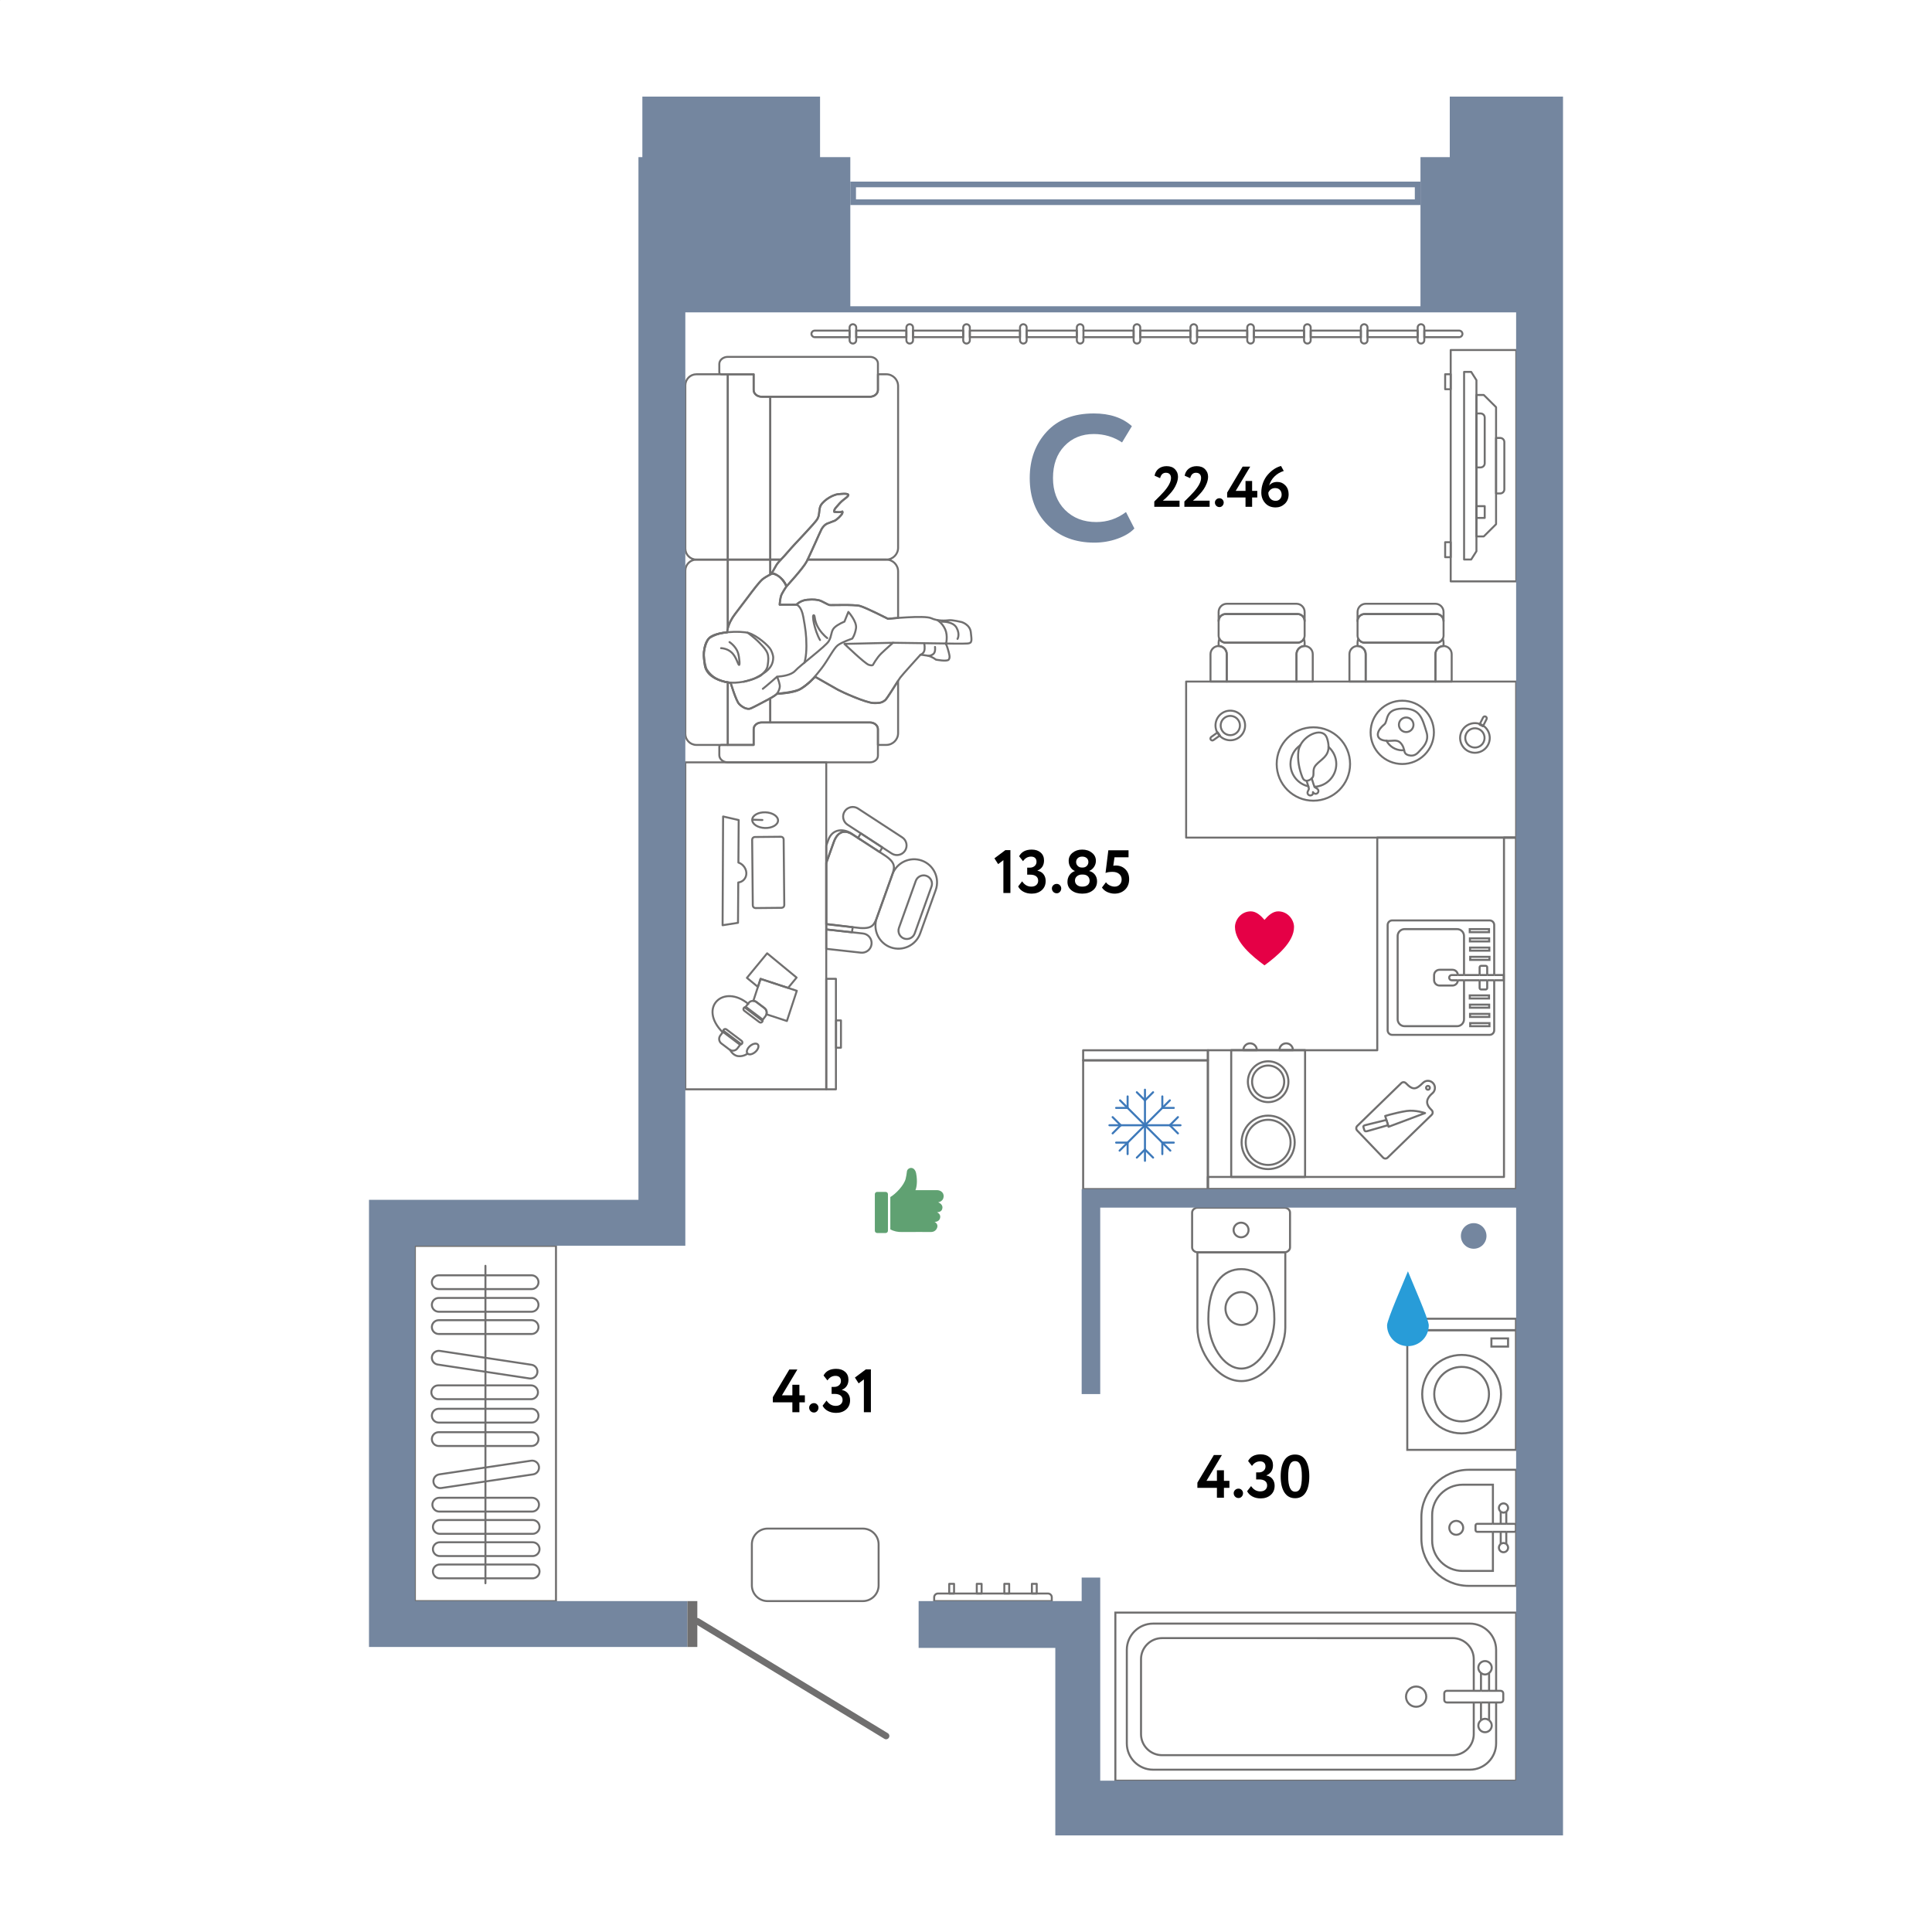 <?xml version="1.0" encoding="utf-8"?>
<!-- Generator: Adobe Illustrator 21.1.0, SVG Export Plug-In . SVG Version: 6.00 Build 0)  -->
<svg version="1.1" xmlns="http://www.w3.org/2000/svg" xmlns:xlink="http://www.w3.org/1999/xlink" x="0px" y="0px"
	 viewBox="0 0 1000 1000" style="enable-background:new 0 0 1000 1000;" xml:space="preserve">
<style type="text/css">
	.st0{fill-rule:evenodd;clip-rule:evenodd;fill:#706F6F;}
	.st1{fill:none;stroke:#706F6F;stroke-width:3.411;stroke-linecap:round;stroke-linejoin:round;stroke-miterlimit:22.926;}
	.st2{fill:none;stroke:#706F6F;stroke-width:1.053;stroke-miterlimit:22.926;}
	.st3{fill:none;stroke:#706F6F;stroke-width:1.053;stroke-linecap:round;stroke-linejoin:round;stroke-miterlimit:22.926;}
	.st4{fill:none;stroke:#3D79BA;stroke-width:1.053;stroke-linecap:round;stroke-linejoin:round;stroke-miterlimit:22.926;}
	.st5{fill:none;stroke:#706F6F;stroke-width:1.053;stroke-linecap:round;stroke-linejoin:round;stroke-miterlimit:22.926;}
	
		.st6{fill-rule:evenodd;clip-rule:evenodd;fill:none;stroke:#706F6F;stroke-width:1.053;stroke-linecap:round;stroke-linejoin:round;stroke-miterlimit:22.926;}
	.st7{fill:none;stroke:#706F6F;stroke-width:1.021;stroke-linecap:round;stroke-linejoin:round;stroke-miterlimit:22.926;}
	.st8{fill-rule:evenodd;clip-rule:evenodd;fill:#289CD8;}
	.st9{fill-rule:evenodd;clip-rule:evenodd;fill:#E50046;}
	.st10{fill-rule:evenodd;clip-rule:evenodd;fill:#60A172;}
	.st11{fill:#74869F;}
</style>
<g id="Двери">
	<g>
		<rect x="355.731" y="828.72" class="st0" width="5.203" height="23.751"/>
		<line class="st1" x1="360.934" y1="839.16" x2="458.629" y2="898.542"/>
	</g>
</g>
<g id="Мебель">
	<g>
		<rect x="728.407" y="688.492" class="st2" width="56.243" height="61.954"/>
		<ellipse class="st2" cx="756.529" cy="721.608" rx="20.401" ry="20.304"/>
		<rect x="728.406" y="682.57" class="st2" width="56.245" height="5.921"/>
		<ellipse class="st2" cx="756.528" cy="721.607" rx="14.169" ry="14.102"/>
		<rect x="771.948" y="692.766" class="st2" width="8.62" height="4.222"/>
	</g>
	<g>
		<rect x="577.311" y="834.682" class="st2" width="207.434" height="86.998"/>
		<path class="st2" d="M774.389,875.165v-21.209c0-7.463-6.11-13.58-13.58-13.58H596.82
			c-7.471,0-13.579,6.11-13.579,13.58v48.449c0,7.47,6.116,13.58,13.579,13.58
			h163.989c7.463,0,13.58-6.116,13.58-13.58v-21.211"/>
		<path class="st2" d="M762.817,875.165v-16.397c0-5.979-4.896-10.882-10.882-10.882H601.471
			c-5.986,0-10.881,4.897-10.881,10.882v38.824c0,5.986,4.903,10.882,10.881,10.882
			h150.463c5.98,0,10.882-4.904,10.882-10.882v-16.399"/>
		<circle class="st2" cx="732.993" cy="878.18" r="5.244"/>
		<line class="st2" x1="766.553" y1="865.934" x2="766.553" y2="875.165"/>
		<line class="st2" x1="766.553" y1="890.427" x2="766.553" y2="881.194"/>
		<line class="st2" x1="770.748" y1="875.165" x2="770.748" y2="865.934"/>
		<line class="st2" x1="770.748" y1="890.427" x2="770.748" y2="881.194"/>
		<path class="st2" d="M770.748,865.934c0.817-0.635,1.376-1.583,1.376-2.699
			c0-1.918-1.555-3.473-3.474-3.473c-1.918,0-3.474,1.555-3.474,3.473
			c0,1.116,0.56,2.064,1.377,2.699c0.588,0.458,1.294,0.775,2.097,0.775
			C769.453,866.709,770.159,866.392,770.748,865.934z"/>
		<path class="st2" d="M770.748,890.427c-0.588-0.458-1.294-0.775-2.098-0.775
			c-0.803,0-1.508,0.317-2.097,0.775"/>
		<path class="st2" d="M770.748,890.427c0.817,0.635,1.376,1.583,1.376,2.699
			c0,1.918-1.555,3.474-3.474,3.474c-1.918,0-3.474-1.556-3.474-3.474
			c0-1.116,0.56-2.063,1.377-2.699"/>
		<line class="st2" x1="770.748" y1="881.194" x2="766.553" y2="881.194"/>
		<line class="st2" x1="766.553" y1="875.165" x2="770.748" y2="875.165"/>
		<line class="st2" x1="770.748" y1="881.194" x2="774.389" y2="881.194"/>
		<path class="st2" d="M774.389,881.194h2.389c0.721,0,1.31-0.589,1.31-1.309v-3.409
			c0-0.721-0.59-1.31-1.31-1.31h-2.389"/>
		<path class="st2" d="M762.817,875.165h-13.963c-0.721,0-1.31,0.59-1.31,1.31v3.409
			c0,0.72,0.59,1.309,1.31,1.309h13.963"/>
		<line class="st2" x1="762.817" y1="875.165" x2="766.553" y2="875.165"/>
		<line class="st2" x1="766.553" y1="881.194" x2="762.817" y2="881.194"/>
		<line class="st2" x1="774.389" y1="875.165" x2="770.748" y2="875.165"/>
	</g>
	<g>
		<path class="st2" d="M784.746,760.752h-24.524c-13.487,0-24.522,11.035-24.522,24.522v11.045
			c0,13.487,11.035,24.522,24.522,24.522h24.524V760.752z"/>
		<path class="st2" d="M772.728,788.727l-0-20.244h-15.725
			c-8.649,0-15.725,7.076-15.725,15.725v13.175c0,8.65,7.076,15.726,15.725,15.726
			h15.725v-20.245"/>
		<circle class="st2" cx="753.743" cy="790.796" r="3.598"/>
		<line class="st2" x1="776.771" y1="782.393" x2="776.771" y2="788.727"/>
		<line class="st2" x1="779.65" y1="799.2" x2="779.65" y2="792.865"/>
		<line class="st2" x1="779.65" y1="788.727" x2="779.65" y2="782.393"/>
		<line class="st2" x1="776.771" y1="799.199" x2="776.771" y2="792.865"/>
		<path class="st2" d="M776.771,799.199c0.404-0.314,0.888-0.532,1.439-0.532
			c0.551,0,1.035,0.218,1.439,0.532"/>
		<path class="st2" d="M776.771,799.199c-0.561,0.436-0.945,1.086-0.945,1.851
			c0,1.317,1.067,2.384,2.384,2.384c1.316,0,2.383-1.067,2.383-2.384
			c0-0.765-0.384-1.415-0.944-1.851"/>
		<path class="st2" d="M776.771,782.393c-0.561-0.436-0.945-1.087-0.945-1.852
			c0-1.316,1.067-2.384,2.384-2.384c1.316,0,2.383,1.068,2.383,2.384
			c0,0.765-0.384,1.416-0.944,1.852"/>
		<path class="st2" d="M776.771,782.393c0.404,0.314,0.888,0.532,1.439,0.532
			c0.551,0,1.035-0.218,1.439-0.532"/>
		<line class="st2" x1="772.728" y1="792.865" x2="776.771" y2="792.865"/>
		<line class="st2" x1="776.771" y1="792.865" x2="779.65" y2="792.865"/>
		<path class="st2" d="M779.65,792.865h4.138c0.495,0,0.899-0.404,0.899-0.899v-2.34
			c0-0.495-0.404-0.899-0.899-0.899h-4.138"/>
		<path class="st2" d="M772.728,788.727h-8.101c-0.495,0-0.899,0.404-0.899,0.899v2.34
			c0,0.495,0.404,0.899,0.899,0.899h8.101"/>
		<line class="st2" x1="772.728" y1="788.727" x2="776.771" y2="788.727"/>
		<line class="st2" x1="776.771" y1="788.727" x2="779.65" y2="788.727"/>
	</g>
	<g>
		<path class="st2" d="M619.781,648.204v39.014c0,12.248,10.18,27.632,22.743,27.632
			c12.562,0,22.744-15.384,22.744-27.632v-39.014L619.781,648.204z"/>
		<path class="st2" d="M642.523,656.896c-9.374,0-17.083,7.366-17.083,25.914
			c0,12.831,7.714,25.564,17.083,25.564c9.372,0,17.083-13.475,17.083-25.564
			C659.606,664.996,651.896,656.896,642.523,656.896z"/>
		<ellipse class="st2" cx="642.523" cy="677.281" rx="8.219" ry="8.498"/>
		<path class="st2" d="M620.059,648.204l44.637,0c1.659,0,3.018-1.145,3.018-2.551
			v-18.029c0-1.406-1.36-2.554-3.018-2.554h-44.637
			c-1.658,0-3.018,1.148-3.018,2.554v18.029
			C617.041,647.059,618.401,648.204,620.059,648.204z"/>
		<ellipse class="st2" cx="642.377" cy="636.637" rx="3.874" ry="3.782"/>
	</g>
	<g>
		<rect x="560.638" y="548.823" class="st3" width="64.558" height="66.646"/>
		<rect x="560.638" y="543.622" class="st3" width="64.558" height="5.201"/>
		<line class="st4" x1="592.632" y1="600.834" x2="592.632" y2="564.024"/>
		<line class="st4" x1="588.423" y1="599.175" x2="592.632" y2="594.965"/>
		<line class="st4" x1="596.839" y1="599.175" x2="592.632" y2="594.965"/>
		<line class="st4" x1="588.423" y1="565.35" x2="592.632" y2="569.559"/>
		<line class="st4" x1="596.839" y1="565.35" x2="592.632" y2="569.559"/>
		<line class="st4" x1="574.231" y1="582.43" x2="611.03" y2="582.43"/>
		<line class="st4" x1="575.892" y1="578.22" x2="580.099" y2="582.43"/>
		<line class="st4" x1="575.892" y1="586.639" x2="580.099" y2="582.43"/>
		<line class="st4" x1="609.706" y1="578.22" x2="605.497" y2="582.43"/>
		<line class="st4" x1="609.706" y1="586.639" x2="605.497" y2="582.43"/>
		<line class="st4" x1="579.503" y1="595.563" x2="605.524" y2="569.534"/>
		<line class="st4" x1="577.701" y1="591.412" x2="583.653" y2="591.412"/>
		<line class="st4" x1="583.653" y1="597.366" x2="583.653" y2="591.412"/>
		<line class="st4" x1="601.612" y1="567.493" x2="601.612" y2="573.448"/>
		<line class="st4" x1="607.562" y1="573.448" x2="601.612" y2="573.448"/>
		<line class="st4" x1="605.761" y1="595.563" x2="579.739" y2="569.534"/>
		<line class="st4" x1="607.562" y1="591.412" x2="601.612" y2="591.412"/>
		<line class="st4" x1="601.612" y1="597.366" x2="601.612" y2="591.412"/>
		<line class="st4" x1="583.653" y1="567.493" x2="583.653" y2="573.448"/>
		<line class="st4" x1="577.701" y1="573.448" x2="583.653" y2="573.448"/>
		<polygon class="st3" points="784.745,553.178 784.746,553.178 784.746,615.468 772.617,615.468 
			755.474,615.468 718.241,615.468 712.871,615.468 625.196,615.468 625.196,543.601 
			712.871,543.601 712.871,433.548 784.745,433.548 		"/>
		<g>
			<path class="st2" d="M773.399,507.386v25.887c0,1.3-1.062,2.361-2.361,2.361h-50.435
				c-1.299,0-2.361-1.061-2.361-2.361v-54.504c0-1.299,1.062-2.361,2.361-2.361h50.435
				c1.299,0,2.361,1.062,2.361,2.361v25.905"/>
			<path class="st2" d="M757.77,507.386v20.191c0,1.967-1.609,3.576-3.576,3.576h-27.2
				c-1.967,0-3.576-1.609-3.576-3.576l-0-43.094c0-1.967,1.609-3.576,3.576-3.576
				h27.2c1.968,0,3.576,1.609,3.576,3.576v20.19"/>
			<path class="st2" d="M754.598,507.386c-0.05,1.504-1.278,2.723-2.794,2.723h-6.709
				c-1.547,0-2.812-1.265-2.812-2.812v-2.532c0-1.547,1.265-2.812,2.812-2.812
				h6.709c1.515,0,2.742,1.218,2.793,2.721"/>
			<rect x="760.736" y="480.907" class="st2" width="9.979" height="1.594"/>
			<rect x="760.814" y="485.688" class="st2" width="9.979" height="1.593"/>
			<rect x="760.893" y="490.469" class="st2" width="9.979" height="1.593"/>
			<rect x="760.971" y="495.251" class="st2" width="9.979" height="1.594"/>
			<rect x="760.736" y="515.217" class="st2" width="9.979" height="1.594"/>
			<rect x="760.814" y="519.999" class="st2" width="9.979" height="1.593"/>
			<rect x="760.893" y="524.779" class="st2" width="9.979" height="1.594"/>
			<rect x="760.971" y="529.56" class="st2" width="9.979" height="1.594"/>
			<path class="st2" d="M769.773,507.386v3.975c0,0.432-0.354,0.786-0.785,0.786h-2.361
				c-0.432,0-0.785-0.354-0.785-0.786v-3.975"/>
			<path class="st2" d="M765.843,504.674v-3.975c0-0.432,0.354-0.786,0.785-0.786h2.361
				c0.431,0,0.785,0.354,0.785,0.786v3.975"/>
			<line class="st2" x1="769.773" y1="504.674" x2="765.843" y2="504.674"/>
			<line class="st2" x1="757.77" y1="504.674" x2="765.843" y2="504.674"/>
			<line class="st2" x1="757.77" y1="504.674" x2="754.597" y2="504.674"/>
			<line class="st2" x1="765.843" y1="507.386" x2="769.773" y2="507.386"/>
			<line class="st2" x1="769.773" y1="504.674" x2="773.399" y2="504.674"/>
			<polyline class="st2" points="773.399,504.674 778.317,504.674 778.317,507.386 
				773.399,507.386 			"/>
			<path class="st2" d="M754.598,507.386h-3.183c-0.729,0-1.324-0.595-1.324-1.323v-0.066
				c0-0.728,0.595-1.323,1.324-1.323h3.182"/>
			<line class="st2" x1="773.399" y1="507.386" x2="769.773" y2="507.386"/>
			<line class="st2" x1="765.843" y1="507.386" x2="757.77" y2="507.386"/>
			<line class="st2" x1="757.77" y1="507.386" x2="754.598" y2="507.386"/>
		</g>
		<g>
			<path class="st3" d="M739.814,562.369c-0.38-0.397-1.004-0.412-1.393-0.033
				c-0.39,0.379-0.398,1.008-0.018,1.405c0.38,0.396,1.003,0.41,1.392,0.032
				C740.184,563.393,740.193,562.765,739.814,562.369z M741.075,574.643l-0.678-0.708
				c-2.795-2.921-1.933-5.507,0.882-7.955c0.121-0.09,0.235-0.188,0.346-0.296
				c1.427-1.387,1.458-3.689,0.067-5.14c-1.39-1.453-3.674-1.507-5.1-0.12
				c-3.512,3.414-5.126,4.178-8.905,0.23c-0.639-0.667-1.697-0.691-2.352-0.055
				l-22.831,22.189c-0.655,0.637-0.669,1.703-0.03,2.37l13.39,13.99
				c0.638,0.667,1.696,0.692,2.351,0.055l22.831-22.189
				C741.7,576.377,741.714,575.31,741.075,574.643z"/>
			<path class="st3" d="M737.61,576.138l-18.902,7.075l-1.739-5.585
				c0,0,0.96-0.301,2.418-0.695c1.952-0.528,6.076-1.516,8.705-1.888
				C732.684,574.395,737.61,576.138,737.61,576.138z"/>
			<path class="st3" d="M718.45,582.389l-9.29,2.67
				c-2.537,0.728-2.74,0.888-3.22-0.874c-0.534-1.546-0.435-1.525,1.921-2.106
				l9.747-2.398C717.608,579.682,718.41,582.401,718.45,582.389z"/>
		</g>
		<g>
			<rect x="637.272" y="543.552" class="st5" width="38.236" height="65.648"/>
			<ellipse class="st5" cx="656.39" cy="559.889" rx="10.493" ry="10.567"/>
			<ellipse class="st5" cx="656.39" cy="559.889" rx="8.312" ry="8.37"/>
			<ellipse class="st5" cx="656.39" cy="591.282" rx="13.742" ry="13.838"/>
			<ellipse class="st5" cx="656.39" cy="591.282" rx="11.607" ry="11.689"/>
			<path class="st5" d="M669.227,543.552c-0-1.948-1.568-3.525-3.5-3.525
				c-1.934,0-3.501,1.577-3.501,3.525H669.227z"/>
			<path class="st5" d="M650.553,543.552c-0-1.948-1.567-3.525-3.5-3.525
				c-1.934,0-3.501,1.577-3.501,3.525H650.553z"/>
		</g>
		<polygon class="st6" points="784.746,433.548 784.746,609.181 784.746,611.598 784.746,615.468 
			625.196,615.468 625.196,609.181 778.458,609.181 778.458,433.548 		"/>
	</g>
	<path class="st7" d="M389.163,820.581v-21.241c0-4.477,3.662-8.139,8.138-8.139h49.331
		c4.476,0,8.138,3.662,8.138,8.139v21.241c0,4.477-3.662,8.139-8.138,8.139
		h-49.331C392.824,828.72,389.163,825.058,389.163,820.581z"/>
	<g>
		<rect x="534.103" y="819.784" class="st7" width="2.505" height="5.018"/>
		<rect x="519.842" y="819.784" class="st7" width="2.503" height="5.018"/>
		<rect x="505.577" y="819.784" class="st7" width="2.505" height="5.018"/>
		<rect x="491.316" y="819.784" class="st7" width="2.504" height="5.018"/>
		<path class="st7" d="M544.401,826.76v1.96h-60.877v-1.96
			c0-1.077,0.881-1.958,1.958-1.958h56.962
			C543.521,824.802,544.401,825.683,544.401,826.76z"/>
	</g>
	<g>
		<rect x="214.743" y="644.869" class="st7" width="73.032" height="183.85"/>
		<path class="st7" d="M275.687,805.421h-48.046c-1.966,0-3.573-1.607-3.573-3.573
			c0-1.966,1.607-3.574,3.573-3.574h48.046c1.966,0,3.573,1.607,3.573,3.574
			C279.26,803.813,277.653,805.421,275.687,805.421z"/>
		<path class="st7" d="M275.687,793.906h-48.046c-1.966,0-3.573-1.607-3.573-3.573
			c0-1.966,1.607-3.574,3.573-3.574h48.046c1.966,0,3.573,1.607,3.573,3.574
			C279.26,792.298,277.653,793.906,275.687,793.906z"/>
		<path class="st7" d="M275.416,782.391H227.371c-1.966,0-3.574-1.607-3.574-3.573
			c0-1.967,1.607-3.574,3.574-3.574h48.046c1.966,0,3.573,1.607,3.573,3.574
			C278.99,780.784,277.382,782.391,275.416,782.391z"/>
		<path class="st7" d="M275.951,763.13l-47.522,7.074
			c-1.945,0.288-3.771-1.064-4.06-3.009c-0.29-1.945,1.063-3.771,3.008-4.061
			l47.523-7.074c1.945-0.29,3.771,1.063,4.061,3.007
			C279.249,761.014,277.896,762.841,275.951,763.13z"/>
		<path class="st7" d="M275.147,748.441h-48.046c-1.967,0-3.574-1.607-3.574-3.573
			c0-1.966,1.607-3.574,3.574-3.574h48.046c1.966,0,3.573,1.607,3.573,3.574
			C278.72,746.834,277.113,748.441,275.147,748.441z"/>
		<path class="st7" d="M275.147,736.33h-48.046c-1.967,0-3.574-1.607-3.574-3.573
			s1.607-3.573,3.574-3.573h48.046c1.966,0,3.573,1.607,3.573,3.573
			S277.113,736.33,275.147,736.33z"/>
		<path class="st7" d="M274.876,724.219h-48.046c-1.966,0-3.573-1.607-3.573-3.574
			c0-1.966,1.607-3.573,3.573-3.573h48.046c1.966,0,3.574,1.607,3.574,3.573
			C278.45,722.612,276.843,724.219,274.876,724.219z"/>
		<path class="st7" d="M274.071,713.478l-47.505-7.188c-1.944-0.294-3.292-2.123-2.999-4.068
			c0.294-1.944,2.124-3.292,4.068-2.998l47.506,7.186
			c1.943,0.294,3.292,2.123,2.998,4.068
			C277.846,712.423,276.016,713.771,274.071,713.478z"/>
		<path class="st7" d="M275.147,690.469h-48.046c-1.967,0-3.574-1.607-3.574-3.573
			c0-1.966,1.607-3.574,3.574-3.574h48.046c1.966,0,3.573,1.607,3.573,3.574
			C278.72,688.861,277.113,690.469,275.147,690.469z"/>
		<path class="st7" d="M275.147,678.953h-48.046c-1.967,0-3.574-1.607-3.574-3.573
			s1.607-3.573,3.574-3.573h48.046c1.966,0,3.573,1.607,3.573,3.573
			S277.113,678.953,275.147,678.953z"/>
		<path class="st7" d="M275.147,667.239h-48.046c-1.967,0-3.574-1.607-3.574-3.574
			c0-1.966,1.607-3.573,3.574-3.573h48.046c1.966,0,3.573,1.607,3.573,3.573
			C278.72,665.632,277.113,667.239,275.147,667.239z"/>
		<path class="st7" d="M275.687,816.936h-48.046c-1.966,0-3.573-1.607-3.573-3.573
			c0-1.967,1.607-3.574,3.573-3.574h48.046c1.966,0,3.573,1.607,3.573,3.574
			C279.26,815.328,277.653,816.936,275.687,816.936z"/>
		<line class="st7" x1="251.259" y1="819.499" x2="251.259" y2="655.17"/>
	</g>
	<g>
		<rect x="750.879" y="181.165" class="st7" width="33.947" height="119.755"/>
		<rect x="748.009" y="280.64" class="st7" width="2.87" height="7.765"/>
		<rect x="748.009" y="193.703" class="st7" width="2.87" height="7.766"/>
		<polygon class="st7" points="757.812,289.596 757.812,192.491 761.483,192.491 764.202,196.775 
			764.202,285.312 761.483,289.596 		"/>
		<polygon class="st7" points="766.952,277.65 764.202,277.65 764.202,204.437 766.952,204.437 
			768.005,204.437 774.361,210.753 774.361,211.028 774.361,271.059 774.361,271.333 
			768.005,277.65 		"/>
		<path class="st7" d="M774.361,255.406h2.142c1.178,0,2.141-0.957,2.141-2.127v-24.471
			c0-1.171-0.962-2.127-2.141-2.127h-2.142V255.406z"/>
		<rect x="764.202" y="261.988" class="st7" width="4.283" height="6.096"/>
		<path class="st7" d="M764.202,241.941h2.142c1.178,0,2.141-0.956,2.141-2.127v-23.684
			c0-1.171-0.962-2.127-2.141-2.127h-2.142V241.941z"/>
	</g>
	<g>
		<path class="st7" d="M376.408,327.288c0,0-0.15-3.992,4.227-9.696
			c4.376-5.703,8.261-10.905,8.261-10.905s4.182-5.572,5.745-6.84
			c1.561-1.268,4.907-2.928,4.907-2.928s2.402-0.1,4.758,2.413
			c2.355,2.512,2.712,4.252,2.712,4.252s-1.443,2.151-2.37,3.922
			c-0.926,1.768-1.084,5.493-1.084,5.493l8.683-0.028c0,0,2.013-2.217,5.56-2.534
			c3.548-0.317,5.109,0.026,6.301,0.317c1.192,0.29,4.369,2.217,5.163,2.403
			c0.794,0.184,12.762-0.37,15.832,0.475c3.072,0.845,14.509,6.654,14.509,6.654
			s18.956-1.901,22.345-0.316c3.39,1.584,7.626,1.267,9.319,1.056
			c1.695-0.211,6.46,0.952,6.46,0.952s4.343,1.222,4.766,5.311
			c0.424,4.088,0.848,5.567-1.589,5.779c-2.436,0.209-11.648,0-11.648,0
			s0.422-0.318,1.269,2.64c0.848,2.957,1.378,4.541,0.53,5.703
			c-0.847,1.161-6.672,0-6.672,0s-1.906-1.584-4.129-2.008
			c-2.225-0.421-3.813-0.527-3.813-0.527s-9.213,10.139-10.484,11.829
			c-1.271,1.69-6.884,11.195-7.943,11.83c-1.059,0.634-1.589,1.478-5.719,1.373
			c-4.13-0.105-16.414-5.703-18.532-6.866c-2.118-1.161-11.862-6.759-11.862-6.759
			s-3.495,3.802-7.413,6.231c-3.919,2.429-12.285,2.535-12.285,2.535
			s-0.91,1.048-4.532,2.957c-3.623,1.91-7.118,3.803-9.023,4.648
			c-1.906,0.845-4.513-0.635-6.122-2.324c-1.608-1.69-4.366-10.948-4.366-10.948
			s-4.036-0.246-7.589-2.253c-3.554-2.007-5.031-5.134-5.031-5.134
			s-1.938-5.974-0.97-9.812c0.97-3.837,1.699-5.497,3.346-6.404
			c1.648-0.907,3.976-1.856,6.23-2.174
			C376.408,327.288,376.408,327.288,376.408,327.288z"/>
		<path class="st7" d="M390.921,350.995c-2.76,1.456-9.626,2.888-13.986,2.22
			c-5.735-0.879-11.207-3.702-12.092-8.742c-0.741-4.225-1.165-9.717,1.801-13.731
			c2.965-4.014,16.838-4.33,20.967-3.064c4.131,1.267,10.273,6.444,11.437,8.766
			c1.166,2.324,1.166,3.803,1.166,3.803
			C400.214,345.74,396.174,348.223,390.921,350.995z"/>
		<path class="st7" d="M394.64,299.848c-1.563,1.268-5.745,6.84-5.745,6.84
			s-3.884,5.202-8.261,10.905c-2.311,3.011-3.359,5.543-3.834,7.265
			c-0.034,0.122-0.093,0.106-0.093,0.106v-35.32h21.986v7.717
			C397.599,297.938,395.71,298.979,394.64,299.848z"/>
		<path class="st7" d="M354.72,199.447v84.472c0,3.15,2.583,5.726,5.741,5.726h16.246
			V193.721h-16.246C357.303,193.721,354.72,196.297,354.72,199.447z"/>
		<path class="st7" d="M401.669,292.811c-0.956,1.717-1.896,3.356-2.215,3.911
			c-0.074,0.128,0.012,0.096,0.1,0.072c0.425-0.12,1.225,0.151,2.117,0.635
			c-1.228-0.538-2.123-0.508-2.123-0.508s-0.352,0.176-0.854,0.441v-7.717h5.507
			C403.111,290.798,402.26,291.752,401.669,292.811z"/>
		<path class="st7" d="M459.611,320.286c0,0-11.437-5.809-14.509-6.654
			c-3.07-0.845-15.037-0.291-15.832-0.475c-0.794-0.186-3.971-2.112-5.163-2.403
			c-1.192-0.291-2.752-0.634-6.301-0.317c-3.548,0.317-5.56,2.534-5.56,2.534
			l-8.683,0.028c0,0,0.158-3.725,1.084-5.493c0.927-1.77,2.37-3.922,2.37-3.922
			s-0.356-1.74-2.712-4.252c1.723,1.623,2.603,3.528,2.712,4.252
			c0,0,8.71-9.452,10.485-12.886c0.149-0.289,0.33-0.656,0.523-1.055H458.746
			c3.359,0,6.107,2.74,6.107,6.09v24.103
			C461.815,320.065,459.611,320.286,459.611,320.286z"/>
		<path class="st7" d="M462.233,332.697l-25.153,0.581c0,0,10.59,10.193,12.577,10.826
			c1.985,0.634,2.21,0,2.21,0s1.88-3.537,4.262-5.861
			C458.513,335.919,462.233,332.697,462.233,332.697z"/>
		<path class="st7" d="M394.841,356.524c1.43-1.056,7.277-6.195,7.277-6.195"/>
		<path class="st7" d="M485.123,320.932c0,0,2.645,1.495,4.127,4.875
			c1.483,3.378,0.398,7.567,0.398,7.567"/>
		<path class="st7" d="M487.577,321.794c0,0,5.724-0.291,7.576,3.194
			c1.854,3.485,0.45,5.703,0.45,5.703"/>
		<line class="st7" x1="489.264" y1="333.068" x2="462.233" y2="332.697"/>
		<path class="st7" d="M476.449,338.876c0,0,2.018-0.606,2.123-2.93
			c0.107-2.324-0.284-3.029-0.284-3.029"/>
		<path class="st7" d="M483.955,334.837c0,0,0.423,2.71-0.901,3.706
			c-1.324,0.994-2.461,0.934-2.461,0.934"/>
		<path class="st7" d="M412.246,312.972c0,0,2.504,0.478,3.562,6.419
			c1.059,5.942,1.589,9.23,1.589,14.998c0,5.769-1.034,8.598-1.034,8.598"/>
		<path class="st7" d="M385.011,352.864c0,0,7.209-1.76,9.028-3.439
			c1.819-1.677,2.983-2.946,3.301-4.951c0.933-5.896,0.076-7.293-4.236-11.777
			c-2.488-2.587-6.149-5.245-6.149-5.245"/>
		<path class="st7" d="M377.589,332.346c0,0,3.262,2.081,4.395,5.541
			c0.727,2.217,1.254,7.927,0.198,5.839c-0.573-1.133-1.437-3.956-3.321-5.834
			c-2.382-2.377-5.639-2.403-5.639-2.403"/>
		<path class="st7" d="M439.111,316.724c0,0,4.496,4.964,3.966,8.449
			c-0.529,3.485-1.962,5.386-1.962,5.386s-5.408,1.795-7.548,3.485
			c-2.139,1.691-4.907,7.421-8.282,11.83c-3.376,4.409-5.758,6.746-5.758,6.746
			s-1.946,2.07-5.031,3.894c-3.084,1.823-12.285,2.535-12.285,2.535
			s1.707-2.481,1.389-4.409c-0.173-1.053-0.571-2.272-0.899-3.16
			c-0.492-1.344-0.834-1.216,0.113-1.281c1.721-0.118,6.673-0.656,8.756-2.979
			c2.541-2.834,15.673-12.561,17.367-15.311c1.694-2.75,1.091-5.178,2.86-6.974
			c1.769-1.796,5.28-3.169,5.28-3.169L439.111,316.724z"/>
		<path class="st7" d="M428.197,330.27c0,0-2.223-1.584-4.236-4.648
			c-2.534-3.858-2.049-6.789-2.616-7.153c-1.411-0.9,0.257,7.901,3.093,12.804"
			/>
		<path class="st7" d="M433.81,255.792c-3.336,0.37-8.684,3.96-9.373,6.759
			c-0.688,2.8-0.159,3.697-1.271,5.916c-1.111,2.217-11.967,13.149-15.037,16.846
			c-3.072,3.697-5.282,5.386-6.461,7.498c-1.03,1.849-2.04,3.608-2.277,4.019
			c-0.034,0.059,0.025,0.02,0.075-0.005c0.757-0.369,3.174,0.937,4.839,2.508
			c1.723,1.623,2.603,3.528,2.712,4.252c0,0,8.71-9.452,10.485-12.886
			c1.773-3.432,6.989-15.42,7.731-16.793c0.74-1.373,1.96-2.482,2.807-2.853
			c0.846-0.369,3.494-1.267,4.236-1.637s3.653-2.957,3.758-3.907
			c0.107-0.952,0.212-0.847-0.688-0.529c-0.9,0.317-3.548-0.053-3.548-0.053
			s-0.318-0.845,0.901-2.217c1.217-1.374,1.695-2.06,3.072-3.328
			C437.667,257.637,443.177,254.754,433.81,255.792z"/>
		<path class="st7" d="M458.746,385.567h-4.33v-8.166c0-1.901-1.858-3.458-4.131-3.458
			H398.694v-12.491c2.768-1.553,3.519-2.403,3.519-2.403s8.365-0.106,12.285-2.535
			c3.918-2.429,7.413-6.231,7.413-6.231s9.743,5.598,11.862,6.759
			c2.118,1.163,14.402,6.76,18.532,6.866c4.13,0.105,4.66-0.74,5.719-1.373
			c0.861-0.516,4.73-6.892,6.831-10.168v27.111
			C464.853,382.828,462.105,385.567,458.746,385.567z"/>
		<path class="st7" d="M394.213,373.943c-2.272,0-4.13,1.556-4.13,3.458v8.165h-13.375
			v-32.367c0.895,0.149,1.462,0.183,1.462,0.183s2.757,9.258,4.366,10.948
			c1.609,1.689,4.216,3.169,6.122,2.324c1.906-0.845,5.4-2.738,9.023-4.648
			c0.372-0.196,0.697-0.377,1.013-0.554v12.491H394.213z"/>
		<path class="st7" d="M390.083,385.567v-8.166c0-1.902,1.858-3.458,4.131-3.458h56.072
			c2.273,0,4.131,1.557,4.131,3.458v9.04v4.444v0.236
			c0,1.902-1.858,3.458-4.131,3.458h-0.281h-55.791h-17.491
			c-2.427,0-4.413-1.662-4.413-3.694v-4.444c0-0.48,0.469-0.873,1.042-0.873
			H390.083z"/>
		<path class="st7" d="M458.746,289.644h-40.721c2.103-4.338,6.528-14.481,7.207-15.738
			c0.74-1.373,1.96-2.482,2.807-2.853c0.846-0.369,3.494-1.267,4.236-1.637
			c0.741-0.37,3.653-2.958,3.758-3.907c0.107-0.952,0.212-0.847-0.688-0.529
			c-0.9,0.317-3.548-0.054-3.548-0.054s-0.318-0.845,0.901-2.217
			c1.217-1.374,1.695-2.06,3.072-3.328c1.897-1.745,7.407-4.628-1.96-3.591
			c-3.336,0.37-8.684,3.96-9.373,6.759c-0.688,2.8-0.159,3.697-1.271,5.916
			c-1.111,2.217-11.967,13.149-15.037,16.846c-1.531,1.842-2.847,3.185-3.929,4.331
			h-5.507v-84.299h51.592c2.273,0,4.131-1.556,4.131-3.458v-8.166h4.33
			c3.359,0,6.107,2.74,6.107,6.09v83.743
			C464.853,286.904,462.105,289.644,458.746,289.644z"/>
		<path class="st7" d="M390.083,201.887c0,1.903,1.858,3.458,4.13,3.458h4.48v84.299
			h-21.986v-95.922h13.375V201.887z"/>
		<path class="st7" d="M390.083,193.721v8.166c0,1.903,1.858,3.458,4.131,3.458h56.072
			c2.273,0,4.131-1.555,4.131-3.458v-9.038v-4.445v-0.236
			c0-1.901-1.858-3.457-4.131-3.457h-0.281h-55.791h-17.491
			c-2.427,0-4.413,1.66-4.413,3.693v4.445c0,0.479,0.469,0.872,1.042,0.872
			H390.083z"/>
		<path class="st7" d="M366.644,330.742c-1.412,1.911-2.042,4.158-2.249,6.443
			c-0.002,0.013-0.003,0.026-0.005,0.039c-0.019,0.215-0.035,0.428-0.047,0.643
			c-0.019,0.309-0.028,0.621-0.025,0.938c-0.016,1.976,0.219,3.93,0.524,5.668
			c0.789,4.492,5.224,7.218,10.239,8.381c0.601,0.147,1.166,0.269,1.626,0.345
			v32.368h-16.246c-3.158,0-5.741-2.576-5.741-5.726v-84.472
			c0-3.15,2.583-5.726,5.741-5.726h16.246v35.568
			c-0.312,1.261-0.301,1.986-0.3,2.051
			C372.155,327.705,368.094,328.779,366.644,330.742z"/>
	</g>
	<g>
		<rect x="354.72" y="394.578" class="st7" width="72.942" height="169.25"/>
		<path class="st7" d="M476.279,483.142l8.044-22.455
			c2.212-6.177-1.027-13.035-7.203-15.248c-6.175-2.215-13.036,1.027-15.248,7.204
			l-8.043,22.455c-2.213,6.176,1.027,13.037,7.203,15.25
			C467.207,492.56,474.067,489.319,476.279,483.142z"/>
		<path class="st7" d="M467.913,485.771l0.002,0.002c2.236,0.8,4.722-0.374,5.522-2.611
			l8.704-24.296c0.801-2.236-0.372-4.721-2.608-5.522h-0.004
			c-2.236-0.801-4.72,0.372-5.523,2.608l-8.703,24.296
			C464.502,482.485,465.677,484.97,467.913,485.771z"/>
		<rect x="427.662" y="506.624" class="st7" width="5.014" height="57.204"/>
		<rect x="432.769" y="528.167" class="st7" width="2.509" height="14.118"/>
		<path class="st7" d="M381.989,477.645l-7.977,1.255l0.264-56.29l8.062,1.841
			l-0.145,22.011c0.866,0.286,1.695,0.79,2.398,1.504
			c2.159,2.195,2.309,5.549,0.335,7.491c-0.773,0.76-1.758,1.192-2.801,1.304
			L381.989,477.645z"/>
		<path class="st7" d="M389.645,468.633l-0.331-33.996
			c-0.007-0.767,0.614-1.4,1.381-1.407l13.514-0.132
			c0.767-0.007,1.399,0.612,1.406,1.379l0.33,33.998
			c0.008,0.766-0.612,1.398-1.379,1.405l-13.514,0.132
			C390.285,470.019,389.652,469.4,389.645,468.633z"/>
		
			<ellipse transform="matrix(0.034 -0.999 0.999 0.034 -41.512 806.02)" class="st7" cx="396.337" cy="424.491" rx="4.064" ry="6.688"/>
		<line class="st7" x1="389.654" y1="424.262" x2="394.62" y2="424.433"/>
		<path class="st7" d="M387.335,519.629c-12.861-10.667-26.188,1.806-13.259,14.694"/>
		<path class="st7" d="M385.012,521.68l-0.004,0.002c-0.349,0.462-0.256,1.123,0.205,1.471
			l7.861,5.932c0.461,0.348,1.121,0.254,1.468-0.206l0.002-0.003
			c0.349-0.463,0.258-1.122-0.206-1.47l-7.857-5.931
			C386.02,521.126,385.359,521.219,385.012,521.68z"/>
		<path class="st7" d="M381.67,542.662l1.773-2.348l-8.848-6.677l-1.773,2.35
			c-0.976,1.291-0.715,3.145,0.577,4.121l4.15,3.132
			C378.841,544.214,380.694,543.955,381.67,542.662z"/>
		<path class="st7" d="M384.058,540.215l0.003-0.004c0.349-0.462,0.256-1.122-0.206-1.47
			l-7.859-5.931c-0.462-0.348-1.122-0.256-1.47,0.205l-0.002,0.003
			c-0.347,0.461-0.255,1.121,0.206,1.469l7.858,5.932
			C383.049,540.769,383.71,540.676,384.058,540.215z"/>
		
			<ellipse transform="matrix(0.758 -0.652 0.652 0.758 -259.853 385.405)" class="st7" cx="389.664" cy="543.029" rx="3.557" ry="2.054"/>
		<path class="st7" d="M386.968,545.348c0,0-2.07,1.613-4.862,1.314
			c-2.79-0.298-4.192-3.186-4.192-3.186"/>
		<path class="st7" d="M468.436,440.324l0.002-0.002c1.497-2.296,0.846-5.401-1.451-6.9
			l-22.882-14.93c-2.296-1.498-5.4-0.846-6.899,1.451v0.002
			c-1.499,2.296-0.846,5.403,1.451,6.9l22.88,14.93
			C463.833,443.274,466.937,442.621,468.436,440.324z"/>
		<polygon class="st7" points="455.311,441.027 456.701,438.619 445.517,431.321 444.129,433.728 		
			"/>
		<path class="st7" d="M446.706,483.178l-19.044-2.101v10.034l17.949,1.98
			c2.725,0.302,5.202-1.683,5.502-4.408v-0.002
			C451.415,485.955,449.431,483.48,446.706,483.178z"/>
		<line class="st7" x1="427.662" y1="446.732" x2="427.662" y2="478.24"/>
		<polygon class="st7" points="393.664,506.665 407.908,511.343 412.318,505.991 397.075,493.428 
			386.606,506.132 392.298,510.824 		"/>
		<path class="st7" d="M393.664,506.665l-3.739,11.39
			c0.562,0.031,1.121,0.222,1.602,0.586l4.15,3.132
			c1.014,0.764,1.381,2.066,1.026,3.218l10.593,3.478l5.135-15.641L393.664,506.665
			z"/>
		<path class="st7" d="M387.405,519.217l-1.773,2.35l8.85,6.677l1.772-2.35
			c0.976-1.294,0.717-3.148-0.576-4.122l-4.15-3.132
			C390.235,517.665,388.381,517.924,387.405,519.217z"/>
		<path class="st7" d="M428.684,434.871c-0.341,0.951-0.682,1.902-1.022,2.853v9.007
			c1.294-3.611,2.587-7.223,3.881-10.834c2.291-6.397,6.458-6.183,9.871-3.898
			l4.029,2.618l-4.737-3.199C437.036,429.04,430.975,428.475,428.684,434.871z"/>
		<path class="st7" d="M427.662,446.732c1.294-3.611,2.587-7.223,3.881-10.835
			c2.291-6.397,6.459-6.183,9.871-3.898l4.029,2.618l13.114,8.521
			c5.484,3.948,4.533,6.101,2.692,11.235c-2.267,6.332-4.536,12.665-6.805,18.997
			c-1.838,5.134-2.469,7.401-9.213,6.969l-17.57-1.975v-0.124V446.732z"/>
		<polygon class="st7" points="440.949,482.543 441.387,479.906 427.662,478.24 427.676,481.078 		"/>
	</g>
	<g>
		<path class="st7" d="M737.22,174.517h18.024c0.909,0,1.715-0.781,1.715-1.696v-0.003
			c0-0.917-0.77-1.696-1.715-1.696h-18.024V174.517z"/>
		<path class="st7" d="M439.741,174.517h-18.024c-0.909,0-1.715-0.781-1.715-1.696v-0.003
			c0-0.917,0.77-1.696,1.715-1.696h18.024V174.517z"/>
		<rect x="472.578" y="171.121" class="st7" width="25.973" height="3.395"/>
		<rect x="590.196" y="171.121" class="st7" width="25.973" height="3.395"/>
		<polyline class="st7" points="560.792,171.121 586.765,171.121 586.765,174.517 560.792,174.517 		
			"/>
		<rect x="531.387" y="171.121" class="st7" width="25.973" height="3.395"/>
		<rect x="619.601" y="171.121" class="st7" width="25.973" height="3.395"/>
		<rect x="501.982" y="171.121" class="st7" width="25.973" height="3.395"/>
		<path class="st7" d="M616.169,174.517v1.609c0,0.933,0.772,1.696,1.715,1.696h0.002
			c0.943,0,1.715-0.763,1.715-1.696v-1.609v-3.395v-1.603
			c0-0.933-0.771-1.696-1.715-1.696h-0.002c-0.944,0-1.715,0.763-1.715,1.696v1.603
			V174.517z"/>
		<path class="st7" d="M586.765,171.121v-1.603c0-0.933,0.772-1.696,1.715-1.696h0.002
			c0.943,0,1.714,0.763,1.714,1.696v1.603v3.395v1.609
			c0,0.933-0.771,1.696-1.714,1.696h-0.002c-0.943,0-1.715-0.763-1.715-1.696v-1.609
			V171.121z"/>
		<path class="st7" d="M645.574,171.121v-1.603c0-0.933,0.772-1.696,1.715-1.696h0.002
			c0.943,0,1.715,0.763,1.715,1.696v1.603v3.395v1.609
			c0,0.933-0.772,1.696-1.715,1.696h-0.002c-0.943,0-1.715-0.763-1.715-1.696v-1.609
			V171.121z"/>
		<rect x="649.006" y="171.121" class="st7" width="25.973" height="3.395"/>
		<path class="st7" d="M674.979,171.121v-1.603c0-0.933,0.772-1.696,1.715-1.696h0.002
			c0.943,0,1.715,0.763,1.715,1.696v1.603v3.395v1.609
			c0,0.933-0.772,1.696-1.715,1.696h-0.002c-0.943,0-1.715-0.763-1.715-1.696v-1.609
			V171.121z"/>
		<rect x="678.411" y="171.121" class="st7" width="25.973" height="3.395"/>
		<path class="st7" d="M704.384,171.121v-1.603c0-0.933,0.772-1.696,1.715-1.696h0.002
			c0.943,0,1.715,0.763,1.715,1.696v1.603v3.395v1.609
			c0,0.933-0.772,1.696-1.715,1.696h-0.002c-0.943,0-1.715-0.763-1.715-1.696v-1.609
			V171.121z"/>
		<rect x="707.815" y="171.121" class="st7" width="25.973" height="3.395"/>
		<path class="st7" d="M733.788,171.121v-1.603c0-0.933,0.772-1.696,1.715-1.696h0.002
			c0.943,0,1.715,0.763,1.715,1.696v1.603v3.395v1.609
			c0,0.933-0.772,1.696-1.715,1.696h-0.002c-0.943,0-1.715-0.763-1.715-1.696v-1.609
			V171.121z"/>
		<path class="st7" d="M557.36,171.121v-1.603c0-0.933,0.772-1.696,1.715-1.696h0.001
			c0.943,0,1.715,0.763,1.715,1.696v1.603v3.395v1.609
			c0,0.933-0.772,1.696-1.715,1.696h-0.001c-0.943,0-1.715-0.763-1.715-1.696v-1.609
			V171.121z"/>
		<path class="st7" d="M527.956,171.121v-1.603c0-0.933,0.771-1.696,1.715-1.696h0.001
			c0.943,0,1.715,0.763,1.715,1.696v1.603v3.395v1.609c0,0.933-0.772,1.696-1.715,1.696
			h-0.001c-0.943,0-1.715-0.763-1.715-1.696v-1.609V171.121z"/>
		<path class="st7" d="M498.551,171.121v-1.603c0-0.933,0.772-1.696,1.715-1.696h0.002
			c0.943,0,1.715,0.763,1.715,1.696v1.603v3.395v1.609
			c0,0.933-0.772,1.696-1.715,1.696h-0.002c-0.943,0-1.715-0.763-1.715-1.696v-1.609
			V171.121z"/>
		<path class="st7" d="M472.578,174.517v1.609c0,0.933-0.772,1.696-1.715,1.696h-0.001
			c-0.943,0-1.715-0.763-1.715-1.696v-1.609v-3.395v-1.603
			c0-0.933,0.772-1.696,1.715-1.696h0.001c0.943,0,1.715,0.763,1.715,1.696v1.603
			V174.517z"/>
		<rect x="443.173" y="171.121" class="st7" width="25.973" height="3.395"/>
		<path class="st7" d="M443.173,174.517v1.609c0,0.933-0.772,1.696-1.715,1.696h-0.001
			c-0.943,0-1.715-0.763-1.715-1.696v-1.609v-3.395v-1.603
			c0-0.933,0.772-1.696,1.715-1.696h0.001c0.943,0,1.715,0.763,1.715,1.696v1.603
			V174.517z"/>
	</g>
	<g>
		<rect x="613.942" y="352.769" class="st7" width="170.802" height="80.779"/>
		<circle class="st7" cx="725.807" cy="379.06" r="16.384"/>
		<path class="st7" d="M726.762,388.253c0.292,1.257,0.531,2.197,2.444,2.676
			c3.06,0.765,4.57-1.115,5.891-2.58c1.322-1.465,4.71-4.546,3.289-9.29
			c-2.301-7.681-3.573-12.509-12.562-12.286c-9.348,0.233-7.191,6.503-9.308,8.198
			c-4.429,3.546-4.933,8.05,1.139,8.457"/>
		<path class="st7" d="M726.762,388.253c-0.318,0.033-0.628,0.096-0.955,0.096
			c-3.542,0-6.584-2.005-8.151-4.921"/>
		
			<ellipse transform="matrix(0.451 -0.893 0.893 0.451 77.796 891.105)" class="st7" cx="763.235" cy="382.316" rx="7.665" ry="7.665"/>
		
			<ellipse transform="matrix(0.451 -0.893 0.893 0.451 77.783 891.086)" class="st7" cx="763.236" cy="382.315" rx="4.993" ry="4.993"/>
		<path class="st7" d="M769.002,370.905L769.002,370.905c-0.49-0.248-1.089-0.05-1.337,0.439
			l-1.86,3.681l1.775,0.898l1.86-3.683
			C769.687,371.753,769.49,371.152,769.002,370.905z"/>
		
			<ellipse transform="matrix(0.812 -0.583 0.583 0.812 -99.361 442.091)" class="st7" cx="637.077" cy="375.396" rx="7.665" ry="7.665"/>
		
			<ellipse transform="matrix(0.812 -0.583 0.583 0.812 -99.358 442.126)" class="st7" cx="637.076" cy="375.396" rx="4.993" ry="4.993"/>
		<path class="st7" d="M626.693,382.854L626.693,382.854
			c0.32,0.446,0.942,0.547,1.387,0.228l3.351-2.407l-1.16-1.616l-3.351,2.407
			C626.475,381.786,626.373,382.409,626.693,382.854z"/>
		<circle class="st7" cx="679.805" cy="395.444" r="18.994"/>
		<path class="st7" d="M680.425,407.238c6.254-0.329,11.235-5.458,11.235-11.795
			c0-3.523-1.567-6.652-4.007-8.824"/>
		<path class="st7" d="M673.04,385.724c-3.072,2.142-5.092,5.69-5.092,9.719
			c0,5.643,3.95,10.344,9.23,11.543"/>
		<line class="st7" x1="677.177" y1="406.986" x2="676.289" y2="404.115"/>
		<path class="st7" d="M677.177,406.986l0.045,0.145c0.416,1.433,0.334,1.142-0.331,2.539
			c-0.151,0.317-0.188,0.69-0.077,1.053c0.237,0.765,1.049,1.193,1.816,0.958
			c1.729-0.535,0.503-2.395,1.133-1.443c0.347,0.524,1.009,0.78,1.639,0.585
			c0.765-0.237,1.194-1.05,0.958-1.815c-0.112-0.357-0.347-0.641-0.646-0.819
			c-0.814-0.483-1.091-0.641-1.288-0.95"/>
		<path class="st7" d="M678.955,402.913l0.947,3.061c0.262,0.7,0.37,1.023,0.524,1.263"
			/>
		<path class="st7" d="M678.955,402.913c-0.189,0.179-0.363,0.359-0.64,0.53
			c-0.604,0.373-1.324,0.676-2.026,0.672"/>
		<path class="st7" d="M678.955,402.913c1.994-1.886-0.358-4.227,2.337-7.123
			c2.635-2.832,6.359-4.316,6.363-9.171"/>
		<path class="st7" d="M673.04,385.724c3.044-5.962,11.921-9.335,13.803-3.687
			c0.615,1.844,0.812,3.303,0.811,4.583"/>
		<path class="st7" d="M676.289,404.115c-0.837-0.004-1.646-0.451-2.19-1.827
			c-1.64-4.148-2.649-9.086-2.018-13.627c0.143-1.028,0.486-2.011,0.959-2.938"/>
		<path class="st7" d="M751.389,352.769V338.586c0-2.314-1.892-4.207-4.206-4.207
			c-2.315,0-4.207,1.892-4.207,4.207v14.184H751.389z"/>
		<path class="st7" d="M706.872,352.769V338.586c0-2.314-1.892-4.207-4.207-4.207
			c-2.314,0-4.206,1.892-4.206,4.207v14.184H706.872z"/>
		<path class="st7" d="M706.313,317.824h37.223c2.007,0,3.648,1.641,3.648,3.648v-4.724
			c0-2.334-1.908-4.241-4.241-4.241h-36.036c-2.333,0-4.241,1.907-4.241,4.241v4.724
			C702.665,319.465,704.306,317.824,706.313,317.824z"/>
		<path class="st7" d="M742.976,338.586c0-2.314,1.892-4.207,4.207-4.207v-1.817
			c0-0.701-0.161-1.36-0.402-1.978c-0.596,1.208-1.814,2.062-3.246,2.062h-37.223
			c-1.432,0-2.65-0.854-3.246-2.062c-0.24,0.618-0.402,1.278-0.402,1.978v1.817
			c2.315,0,4.207,1.892,4.207,4.207v14.184h36.104V338.586z"/>
		<path class="st7" d="M702.665,328.998v-7.527c0-2.007,1.641-3.647,3.647-3.647h37.223
			c2.007,0,3.648,1.64,3.648,3.647v7.527c0,2.007-1.641,3.647-3.648,3.647h-37.223
			C704.306,332.645,702.665,331.005,702.665,328.998z"/>
		<path class="st7" d="M679.479,352.769V338.586c0-2.314-1.892-4.207-4.206-4.207
			c-2.315,0-4.207,1.892-4.207,4.207v14.184H679.479z"/>
		<path class="st7" d="M634.961,352.769V338.586c0-2.314-1.892-4.207-4.207-4.207
			c-2.314,0-4.206,1.892-4.206,4.207v14.184H634.961z"/>
		<path class="st7" d="M634.402,317.824h37.223c2.007,0,3.648,1.641,3.648,3.648v-4.724
			c0-2.334-1.908-4.241-4.241-4.241h-36.036c-2.333,0-4.241,1.907-4.241,4.241v4.724
			C630.755,319.465,632.395,317.824,634.402,317.824z"/>
		<path class="st7" d="M671.066,338.586c0-2.314,1.892-4.207,4.207-4.207v-1.817
			c0-0.701-0.161-1.36-0.402-1.978c-0.596,1.208-1.814,2.062-3.246,2.062h-37.223
			c-1.432,0-2.65-0.854-3.246-2.062c-0.24,0.618-0.402,1.278-0.402,1.978v1.817
			c2.315,0,4.207,1.892,4.207,4.207v14.184h36.105V338.586z"/>
		<path class="st7" d="M630.755,328.998v-7.527c0-2.007,1.641-3.647,3.647-3.647h37.223
			c2.007,0,3.648,1.64,3.648,3.647v7.527c0,2.007-1.641,3.647-3.648,3.647h-37.223
			C632.395,332.645,630.755,331.005,630.755,328.998z"/>
		<circle class="st7" cx="727.845" cy="375.14" r="3.776"/>
		<path class="st7" d="M726.762,388.253c-0.175-0.753-0.37-1.62-0.955-2.57
			c-1.563-2.536-3.168-2.474-5.783-2.257c-0.902,0.075-1.655,0.051-2.369,0.003"/>
	</g>
</g>
<g id="Иконки">
	<path class="st8" d="M717.94,685.962c0,5.967,4.83,10.797,10.793,10.797
		c5.971,0,10.802-4.83,10.802-10.797c0-2.994-9.117-23.612-10.793-27.949
		C727.061,662.358,717.94,682.951,717.94,685.962"/>
	<path class="st9" d="M661.585,471.714c5.083,0,8.201,4.446,8.201,8.091
		c0,7.884-8.96,15.2-15.284,19.858c-6.325-4.658-15.283-11.974-15.283-19.858
		c0-3.645,3.117-8.091,8.201-8.091c2.838,0,5.263,2.264,7.082,4.414
		C656.322,473.978,658.746,471.714,661.585,471.714"/>
	<path class="st10" d="M458.419,616.93h-4.422c-0.65,0-1.178,0.528-1.178,1.179v18.915
		c0,0.651,0.529,1.178,1.178,1.178h4.422c0.652,0,1.178-0.528,1.178-1.178v-18.915
		C459.597,617.457,459.071,616.93,458.419,616.93 M488.419,619.456
		c0.233-2.646-2.235-3.418-3.213-3.418c-3.794-0.001-7.593,0-11.385-0.002
		c0.544-1.191,1.21-4.343,0.373-8.687c-0.331-1.716-1.344-2.858-2.636-2.836
		c-1.038,0.018-2.033,0.82-2.138,1.821c-0.113,1.099-0.382,2.663-0.637,3.734
		c-0.819,3.423-5.192,7.942-7.957,9.517v16.718
		c1.876,1.06,3.912,1.432,6.084,1.39c3.431-0.065,13.234-0.008,15.011-0.019
		c1.256-0.008,2.509-0.609,3.113-2.127c0.824-2.071-1.3-3.107-1.3-3.107
		s2.325,0.115,2.854-1.97c0.547-2.141-1.591-2.988-1.591-2.988
		c1.447-0.158,2.374-0.534,2.723-1.838c0.41-1.536-0.575-2.688-2.141-3.355
		C485.817,622.266,488.205,621.879,488.419,619.456z"/>
</g>
<g id="Окна">
</g>
<g id="Стены">
</g>
<g id="Площади">
	<g>
		<path d="M413.761,730.96h-3.633V725.844h-10.106v-2.685l8.527-14.307h4.169
			l-7.99,13.36h5.4v-5.464h3.633v5.464h2.842v3.632h-2.842V730.96z"/>
		<path d="M418.813,728.592c0-0.61,0.237-1.153,0.711-1.626
			c0.474-0.474,1.079-0.711,1.816-0.711c0.632,0,1.173,0.237,1.626,0.711
			c0.453,0.474,0.68,1.016,0.68,1.626c0,0.695-0.227,1.29-0.68,1.784
			c-0.453,0.495-0.994,0.742-1.626,0.742c-0.737,0-1.343-0.247-1.816-0.742
			C419.05,729.882,418.813,729.287,418.813,728.592z"/>
		<path d="M432.773,731.308c-1.621,0-3.048-0.332-4.279-0.995
			s-2.143-1.574-2.731-2.732l2.053-2.653c1.242,1.832,2.821,2.748,4.737,2.748
			c1.115,0,1.989-0.284,2.621-0.853c0.632-0.569,0.947-1.306,0.947-2.211
			c0-1.011-0.362-1.785-1.089-2.321c-0.727-0.537-1.732-0.806-3.017-0.806h-1.579
			v-3.632h1.421c0.969,0,1.779-0.284,2.433-0.853
			c0.652-0.568,0.979-1.295,0.979-2.179c0-0.842-0.242-1.5-0.727-1.974
			c-0.484-0.474-1.179-0.71-2.084-0.71c-1.706,0-3.096,0.79-4.169,2.369
			l-2.021-2.558c1.221-2.295,3.4-3.442,6.538-3.442
			c1.915,0,3.452,0.511,4.61,1.532c1.158,1.021,1.737,2.384,1.737,4.09
			c0,2.506-1.126,4.253-3.379,5.243v0.095c1.326,0.232,2.363,0.827,3.11,1.785
			c0.747,0.958,1.121,2.122,1.121,3.49c0,2.001-0.684,3.601-2.053,4.801
			C436.583,730.719,434.858,731.308,432.773,731.308z"/>
		<path d="M444.427,716.021l-1.926-3l5.653-4.232h2.621v22.171h-3.632V713.969
			L444.427,716.021z"/>
	</g>
	<g>
		<path d="M633.507,775.224h-3.633v-5.117h-10.106v-2.685l8.527-14.307h4.169
			l-7.99,13.36h5.4v-5.464h3.633v5.464h2.842v3.632h-2.842V775.224z"/>
		<path d="M638.559,772.855c0-0.61,0.237-1.153,0.711-1.626
			c0.474-0.474,1.079-0.711,1.816-0.711c0.632,0,1.173,0.237,1.626,0.711
			c0.453,0.474,0.68,1.016,0.68,1.626c0,0.695-0.227,1.29-0.68,1.784
			c-0.453,0.495-0.994,0.742-1.626,0.742c-0.737,0-1.343-0.247-1.816-0.742
			C638.796,774.146,638.559,773.55,638.559,772.855z"/>
		<path d="M652.519,775.572c-1.621,0-3.048-0.332-4.279-0.995
			s-2.143-1.574-2.731-2.732l2.053-2.653c1.242,1.832,2.821,2.748,4.737,2.748
			c1.115,0,1.989-0.284,2.621-0.853c0.632-0.569,0.947-1.306,0.947-2.211
			c0-1.011-0.362-1.785-1.089-2.321c-0.727-0.537-1.732-0.806-3.017-0.806h-1.579
			v-3.632h1.421c0.969,0,1.779-0.284,2.433-0.853
			c0.652-0.568,0.979-1.295,0.979-2.179c0-0.842-0.242-1.5-0.727-1.974
			c-0.484-0.474-1.179-0.71-2.084-0.71c-1.706,0-3.096,0.79-4.169,2.369
			l-2.021-2.558c1.221-2.295,3.4-3.442,6.538-3.442
			c1.915,0,3.452,0.511,4.61,1.532c1.158,1.021,1.737,2.384,1.737,4.09
			c0,2.506-1.126,4.253-3.379,5.243v0.095c1.326,0.232,2.363,0.827,3.11,1.785
			c0.747,0.958,1.121,2.122,1.121,3.49c0,2.001-0.684,3.601-2.053,4.801
			C656.329,774.982,654.604,775.572,652.519,775.572z"/>
		<path d="M670.301,752.863c2.463,0,4.306,1.01,5.526,3.032
			c1.242,2.042,1.863,4.801,1.863,8.275c0,3.58-0.621,6.359-1.863,8.338
			c-1.242,1.979-3.063,2.969-5.464,2.969c-2.421,0-4.274-1-5.559-3
			s-1.927-4.769-1.927-8.307c0-3.558,0.632-6.333,1.896-8.322
			C666.036,753.858,667.879,752.863,670.301,752.863z M666.763,764.17
			c0,5.285,1.2,7.927,3.601,7.927c1.242,0,2.132-0.621,2.669-1.863
			c0.537-1.242,0.806-3.263,0.806-6.064c0-2.779-0.274-4.79-0.821-6.032
			c-0.548-1.242-1.453-1.864-2.716-1.864c-1.243,0-2.144,0.637-2.701,1.911
			S666.763,761.454,666.763,764.17z"/>
	</g>
	<g>
		<path d="M516.636,447.264l-1.926-3l5.653-4.232h2.621v22.171h-3.632v-16.992
			L516.636,447.264z"/>
		<path d="M534.007,462.55c-1.621,0-3.048-0.332-4.279-0.995s-2.143-1.574-2.731-2.732
			l2.053-2.653c1.242,1.832,2.821,2.748,4.737,2.748
			c1.115,0,1.989-0.284,2.621-0.853c0.632-0.569,0.947-1.306,0.947-2.211
			c0-1.011-0.362-1.785-1.089-2.321c-0.727-0.537-1.732-0.806-3.017-0.806h-1.579
			v-3.632h1.421c0.969,0,1.779-0.284,2.433-0.853
			c0.652-0.568,0.979-1.295,0.979-2.179c0-0.842-0.242-1.5-0.727-1.974
			c-0.484-0.474-1.179-0.71-2.084-0.71c-1.706,0-3.096,0.79-4.169,2.369
			l-2.021-2.558c1.221-2.295,3.4-3.442,6.538-3.442
			c1.915,0,3.452,0.511,4.61,1.532c1.158,1.021,1.737,2.384,1.737,4.09
			c0,2.506-1.126,4.253-3.379,5.243v0.095c1.326,0.232,2.363,0.827,3.11,1.785
			c0.747,0.958,1.121,2.122,1.121,3.49c0,2.001-0.684,3.601-2.053,4.801
			C537.818,461.961,536.092,462.55,534.007,462.55z"/>
		<path d="M544.46,459.834c0-0.61,0.237-1.153,0.711-1.626
			c0.474-0.474,1.079-0.711,1.816-0.711c0.632,0,1.173,0.237,1.626,0.711
			c0.453,0.474,0.68,1.016,0.68,1.626c0,0.695-0.227,1.29-0.68,1.784
			c-0.453,0.495-0.994,0.742-1.626,0.742c-0.737,0-1.343-0.247-1.816-0.742
			C544.698,461.124,544.46,460.529,544.46,459.834z"/>
		<path d="M552.514,456.486c0-1.347,0.348-2.521,1.043-3.521
			c0.694-1,1.61-1.689,2.747-2.068v-0.095
			c-0.927-0.4-1.685-1.069-2.273-2.006c-0.59-0.937-0.885-2.016-0.885-3.237
			c0-1.706,0.674-3.095,2.021-4.169c1.348-1.095,3.011-1.642,4.99-1.642
			c2,0,3.674,0.547,5.021,1.642c1.369,1.074,2.054,2.463,2.054,4.169
			c0,1.116-0.312,2.153-0.933,3.111c-0.621,0.958-1.447,1.658-2.479,2.101v0.095
			c1.157,0.252,2.116,0.858,2.874,1.816c0.758,0.958,1.137,2.122,1.137,3.49
			c0,1.979-0.727,3.537-2.18,4.674c-1.41,1.137-3.231,1.706-5.464,1.706
			c-2.231,0-4.063-0.547-5.495-1.643C553.241,459.792,552.514,458.318,552.514,456.486
			z M560.505,452.665h-0.537c-0.99,0-1.832,0.29-2.526,0.869
			c-0.695,0.579-1.043,1.332-1.043,2.258c0,0.906,0.343,1.653,1.027,2.243
			c0.684,0.59,1.595,0.884,2.731,0.884c1.242,0,2.195-0.284,2.858-0.853
			c0.663-0.569,0.984-1.327,0.963-2.274c-0.021-0.968-0.347-1.731-0.979-2.29
			C562.369,452.944,561.536,452.665,560.505,452.665z M559.905,449.032h0.601
			c0.8,0,1.474-0.279,2.021-0.837c0.547-0.558,0.821-1.226,0.821-2.005
			c0-0.884-0.296-1.574-0.885-2.069c-0.59-0.495-1.369-0.742-2.337-0.742
			c-0.948,0-1.706,0.264-2.274,0.79c-0.568,0.527-0.853,1.2-0.853,2.021
			c0,0.779,0.278,1.448,0.837,2.005C558.394,448.753,559.083,449.032,559.905,449.032z"
			/>
		<path d="M572.223,451.843l1.452-11.749h10.454v3.632h-7.264l-0.632,4.39
			c0.421-0.083,0.842-0.126,1.264-0.126c2.021,0,3.674,0.643,4.958,1.926
			c1.327,1.285,1.99,2.99,1.99,5.117c0,2.295-0.727,4.127-2.18,5.496
			c-1.432,1.348-3.242,2.021-5.433,2.021c-1.199,0-2.432-0.274-3.694-0.821
			c-1.18-0.547-2.106-1.327-2.779-2.337l2.084-2.748
			c0.442,0.674,1.09,1.221,1.942,1.642c0.853,0.421,1.7,0.632,2.543,0.632
			c1.052,0,1.921-0.348,2.605-1.042c0.684-0.695,1.026-1.589,1.026-2.685
			c0-1.158-0.427-2.1-1.279-2.827c-0.853-0.726-1.995-1.089-3.427-1.089
			C574.318,451.275,573.107,451.464,572.223,451.843z"/>
	</g>
</g>
<g id="Общие_площади">
	<g>
		<path class="st11" d="M582.811,265.029l4.351,8.521c-2.038,2.161-4.956,3.92-8.749,5.278
			c-3.797,1.357-7.797,2.038-11.993,2.038c-9.879,0-17.937-3.055-24.174-9.169
			c-6.172-6.111-9.26-14.201-9.26-24.265c0-9.629,2.932-17.626,8.8-23.986
			c5.803-6.295,13.919-9.445,24.355-9.445c8.272,0,14.849,2.19,19.725,6.574
			l-5.093,8.427c-4.384-2.899-9.263-4.351-14.632-4.351
			c-6.176,0-11.236,2.067-15.189,6.204c-3.953,4.138-5.926,9.662-5.926,16.576
			c0,6.795,2.067,12.29,6.205,16.485c4.199,4.199,9.6,6.299,16.207,6.299
			C573.116,270.216,578.242,268.486,582.811,265.029"/>
		<g>
			<path d="M610.534,262.32H597.458v-2.734c2.396-2.337,4.052-4.031,4.963-5.082
				c2.456-2.812,3.685-5.18,3.685-7.102c0-0.852-0.228-1.516-0.684-1.991
				s-1.109-0.713-1.961-0.713c-1.525,0-2.526,0.932-3.002,2.793l-2.853-1.278
				c0.277-1.525,0.976-2.729,2.095-3.611c1.119-0.881,2.501-1.322,4.146-1.322
				c1.861,0,3.308,0.535,4.338,1.605c1.03,1.05,1.546,2.328,1.546,3.833
				c0,1.07-0.229,2.209-0.684,3.417c-0.456,1.169-0.98,2.189-1.575,3.061
				c-0.614,0.911-1.337,1.803-2.169,2.674c-0.714,0.792-1.367,1.466-1.962,2.021
				c-0.297,0.277-0.782,0.693-1.456,1.248h8.647V262.32z"/>
			<path d="M626.105,262.32h-13.075v-2.734c2.396-2.337,4.052-4.031,4.963-5.082
				c2.456-2.812,3.685-5.18,3.685-7.102c0-0.852-0.228-1.516-0.684-1.991
				s-1.109-0.713-1.961-0.713c-1.525,0-2.526,0.932-3.002,2.793l-2.853-1.278
				c0.277-1.525,0.976-2.729,2.095-3.611c1.119-0.881,2.501-1.322,4.146-1.322
				c1.861,0,3.308,0.535,4.338,1.605c1.03,1.05,1.546,2.328,1.546,3.833
				c0,1.07-0.229,2.209-0.684,3.417c-0.456,1.169-0.98,2.189-1.575,3.061
				c-0.614,0.911-1.337,1.803-2.169,2.674c-0.714,0.792-1.367,1.466-1.962,2.021
				c-0.297,0.277-0.782,0.693-1.456,1.248h8.647V262.32z"/>
			<path d="M628.839,260.091c0-0.574,0.224-1.084,0.669-1.53
				c0.446-0.446,1.015-0.668,1.709-0.668c0.594,0,1.104,0.223,1.53,0.668
				s0.639,0.956,0.639,1.53c0,0.654-0.213,1.214-0.639,1.679
				c-0.426,0.466-0.937,0.698-1.53,0.698c-0.694,0-1.263-0.232-1.709-0.698
				C629.063,261.305,628.839,260.745,628.839,260.091z"/>
			<path d="M648.096,262.32h-3.418v-4.814h-9.51v-2.526l8.024-13.462h3.923
				l-7.519,12.57h5.081v-5.141h3.418v5.141h2.675v3.417h-2.675V262.32z"/>
			<path d="M652.85,254.95c0-1.783,0.308-3.492,0.922-5.126
				c0.613-1.635,1.445-3.036,2.496-4.205c2.061-2.318,4.328-3.794,6.806-4.428
				l1.396,2.585c-1.823,0.555-3.413,1.496-4.77,2.823
				c-1.357,1.328-2.294,2.923-2.809,4.785c0.931-1.288,2.357-1.932,4.279-1.932
				c1.624,0,3.001,0.594,4.131,1.783c1.129,1.188,1.693,2.714,1.693,4.576
				c0,2.081-0.674,3.745-2.021,4.993c-1.348,1.229-2.912,1.842-4.695,1.842
				c-2.278,0-4.081-0.743-5.408-2.229C653.524,258.913,652.85,257.089,652.85,254.95
				z M656.476,254.979c0,1.248,0.342,2.269,1.025,3.061
				c0.684,0.792,1.619,1.188,2.809,1.188c0.891,0,1.624-0.307,2.198-0.921
				c0.575-0.614,0.862-1.367,0.862-2.259c0-1.01-0.297-1.832-0.892-2.466
				c-0.595-0.634-1.417-0.951-2.467-0.951
				C658.408,252.632,657.229,253.415,656.476,254.979z"/>
		</g>
	</g>
	<g>
		<path class="st11" d="M735.236,106.13V94.002H440.123l0,12.128H735.236z M443.054,96.932
			h289.252v6.267H443.054V96.932z"/>
		<circle class="st11" cx="762.778" cy="639.724" r="6.625"/>
		<polygon class="st11" points="784.745,50 750.398,50 750.398,81.33 735.237,81.33 
			735.237,158.521 440.122,158.521 440.122,81.33 424.457,81.33 424.457,50 354.721,50 
			332.486,50 332.486,81.33 330.464,81.33 330.464,134.748 330.464,161.679 
			330.464,621.027 214.743,621.027 198.908,621.027 198.908,621.027 196.804,621.027 
			196.804,621.027 190.992,621.027 190.992,621.027 190.992,630.628 190.992,842.869 
			190.992,842.995 190.992,852.47 196.804,852.47 196.804,852.47 214.743,852.47 
			319.852,852.47 343.603,852.47 355.731,852.47 355.731,828.72 343.603,828.72 
			319.852,828.72 214.743,828.72 214.743,644.778 330.464,644.778 346.13,644.778 
			354.721,644.778 354.721,161.679 440.122,161.679 440.122,161.68 735.237,161.68 
			735.237,161.68 784.745,161.68 784.745,615.468 559.871,615.468 559.871,625.069 
			559.871,625.069 559.871,721.567 569.473,721.567 569.473,625.069 784.745,625.069 
			784.745,921.68 569.472,921.68 569.472,835.743 569.473,835.743 569.473,816.554 
			559.871,816.554 559.871,828.719 546.227,828.719 546.227,828.72 475.48,828.72 
			475.48,852.955 546.227,852.955 546.227,950 550.285,950 550.285,950 
			784.745,950 809.008,950 809.008,921.68 809.008,161.68 809.008,137.896 
			809.008,135.899 809.008,81.33 809.008,50 		"/>
		<rect x="0" y="0" class="st11" width="0.1" height="0.1"/>
	</g>
</g>
</svg>
